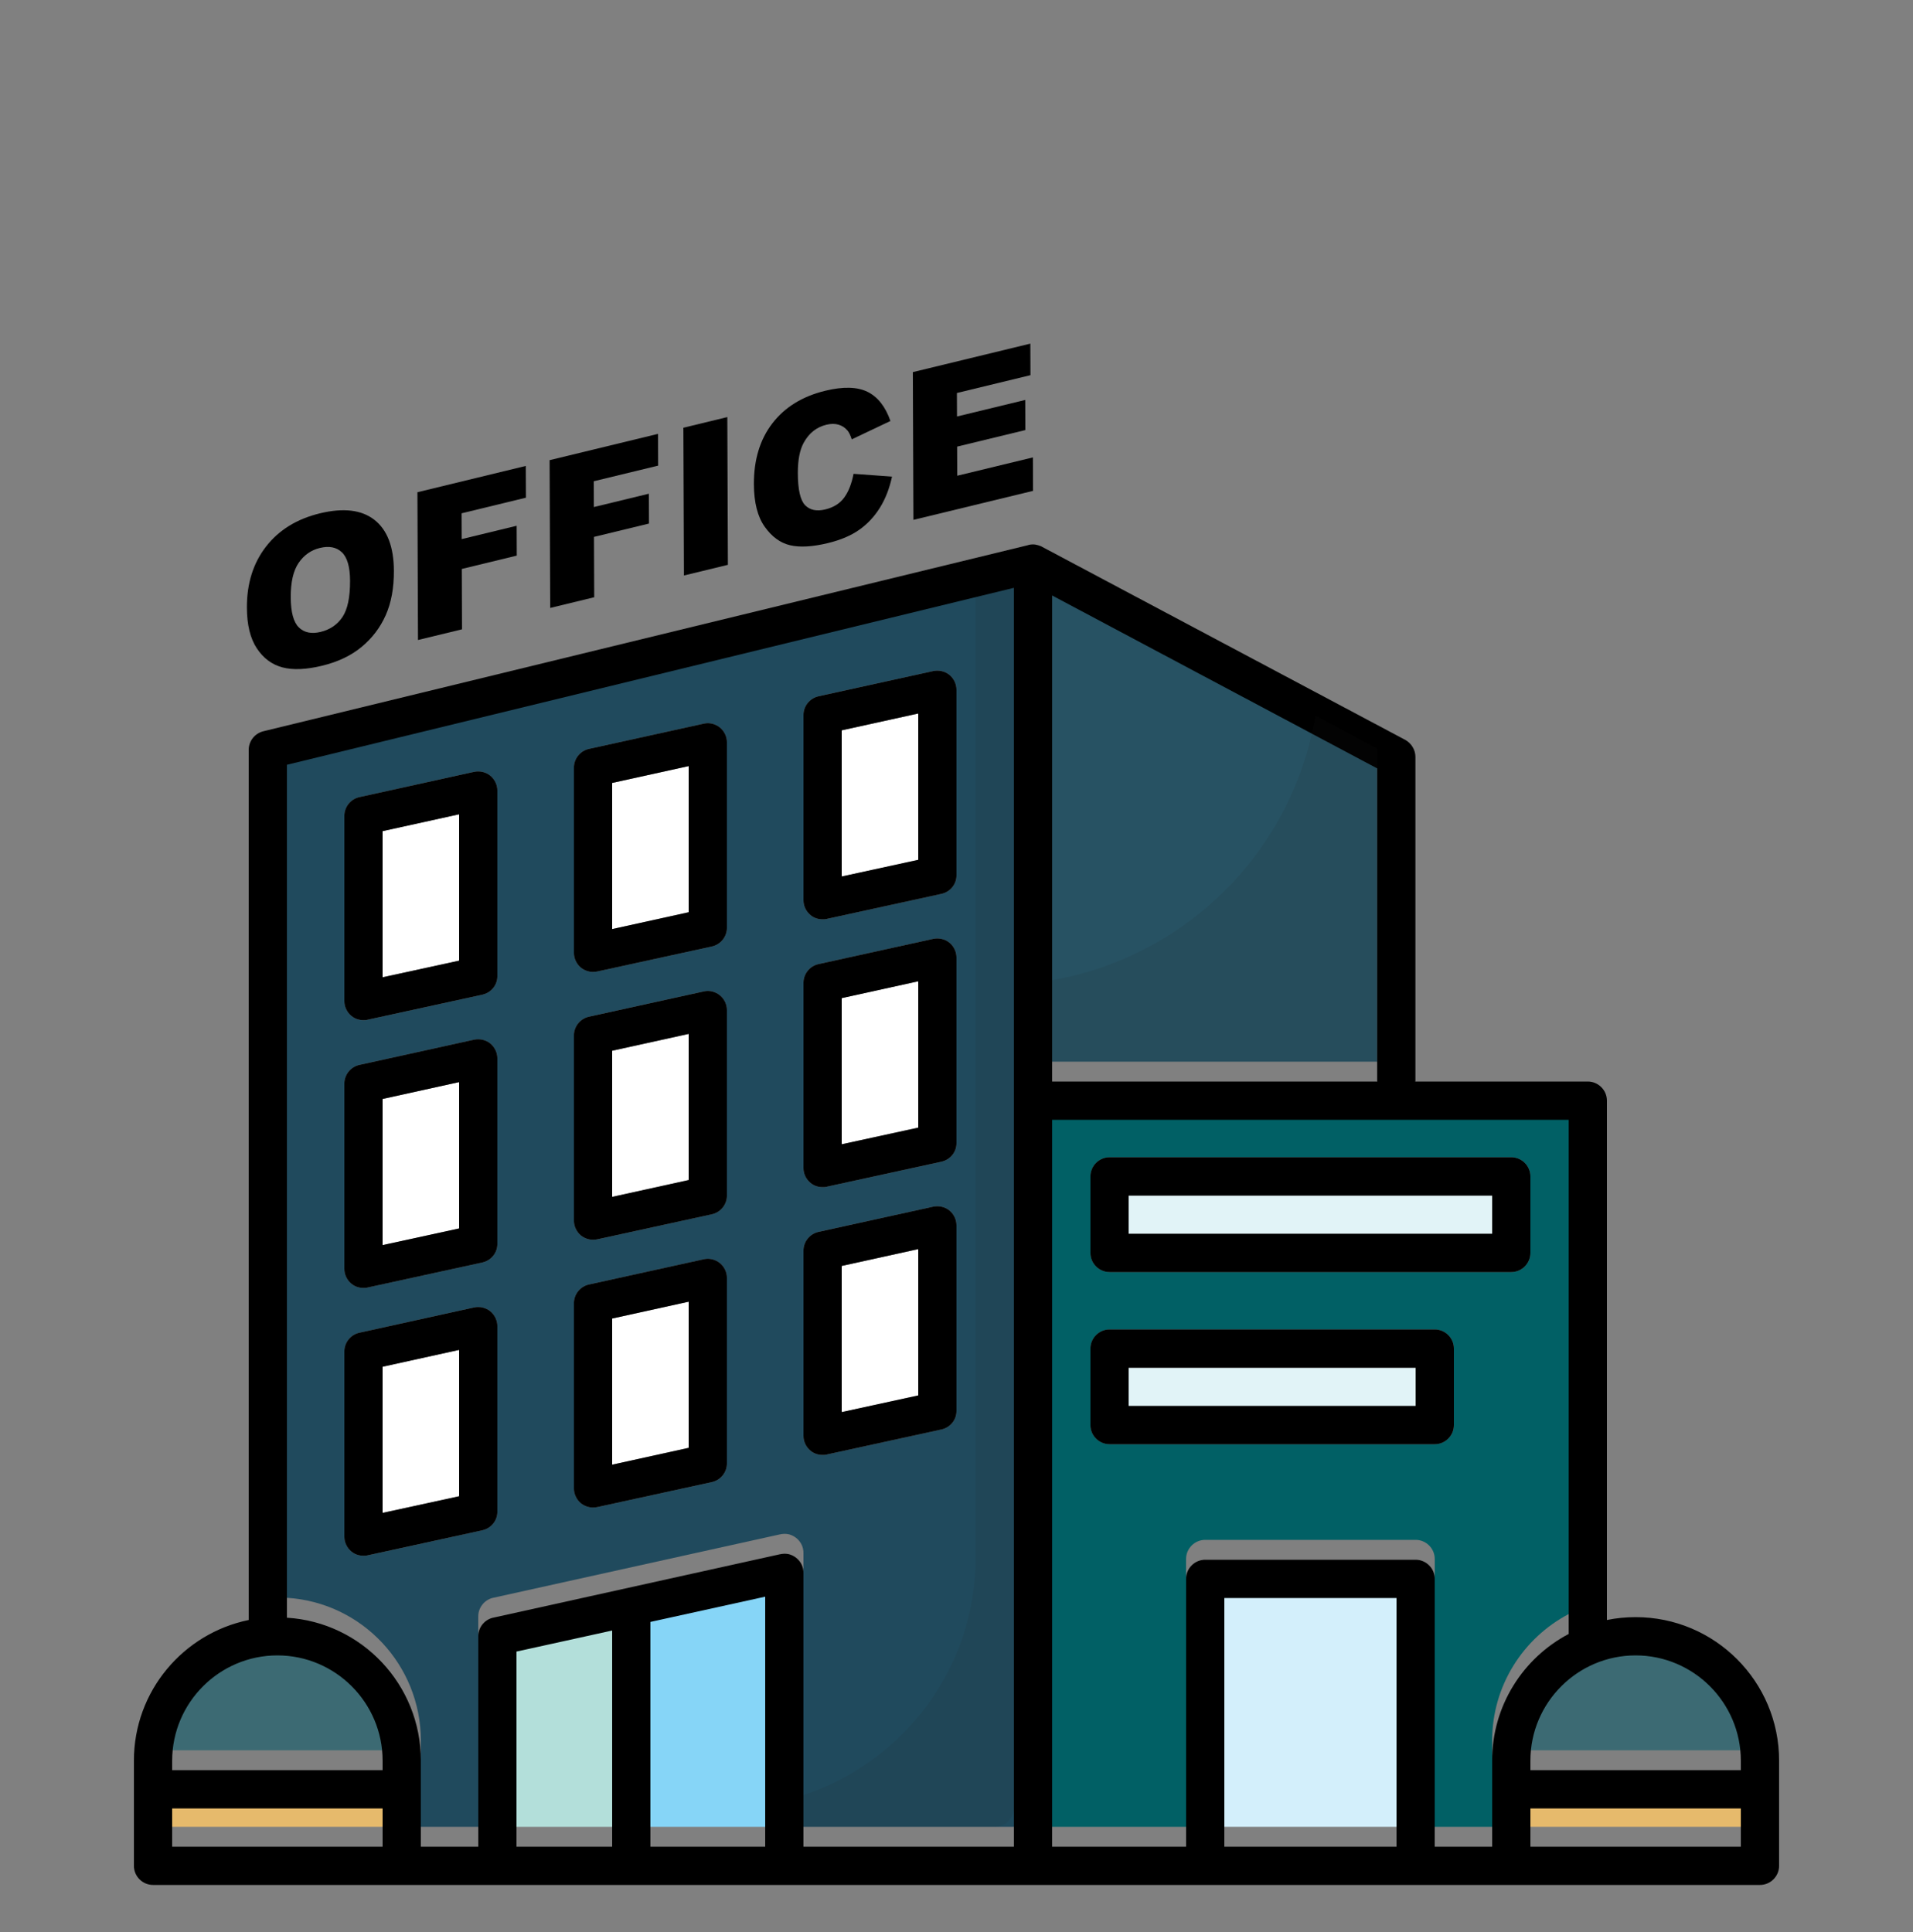 <svg width="100" height="101" viewBox="0 0 100 101" fill="none" xmlns="http://www.w3.org/2000/svg">
<rect x="0" y="0" width="100" height="101" fill="#808080" stroke="none"/>
<path d="M72 55.5H55V30.09L68.76 37.41L71.99 39.13V55.43C71.99 55.45 71.99 55.48 72 55.5Z" fill="#275263"/>
<path d="M51 30.18L15 38.94V83.53C18.91 83.77 22 87.03 22 91V95.5H25V84.5C25 84.01 25.36 83.6 25.82 83.52L40.74 80.22C40.91 80.18 41.08 80.17 41.24 80.21C41.69 80.33 42.01 80.73 42 81.2V95.5H53V29.69L51 30.18ZM26 79.03C26 79.5 25.67 79.9 25.21 80L19.21 81.31C19.14 81.33 19.07 81.33 19 81.33C18.77 81.33 18.55 81.26 18.37 81.11C18.14 80.92 18 80.64 18 80.33V70.65C18 70.18 18.33 69.77 18.79 69.67L24.79 68.35C25.08 68.29 25.39 68.36 25.63 68.55C25.86 68.74 26 69.03 26 69.33V79.03ZM26 65.03C26 65.5 25.67 65.9 25.21 66L19.21 67.31C19.14 67.33 19.07 67.33 19 67.33C18.77 67.33 18.55 67.26 18.37 67.11C18.14 66.92 18 66.64 18 66.33V56.65C18 56.18 18.33 55.77 18.79 55.67L24.79 54.35C25.08 54.29 25.39 54.36 25.63 54.55C25.86 54.74 26 55.03 26 55.33V65.03ZM26 51.03C26 51.5 25.67 51.9 25.21 52L19.21 53.31C19.14 53.33 19.07 53.33 19 53.33C18.77 53.33 18.55 53.26 18.37 53.11C18.14 52.92 18 52.64 18 52.33V42.65C18 42.18 18.33 41.77 18.79 41.67L24.79 40.35C25.08 40.29 25.39 40.36 25.63 40.55C25.86 40.74 26 41.03 26 41.33V51.03ZM38 76.5C38 76.97 37.67 77.38 37.21 77.48L31.21 78.79C31.14 78.8 31.07 78.81 31 78.81C30.77 78.81 30.55 78.73 30.37 78.59C30.14 78.4 30 78.11 30 77.81V68.13C30 67.66 30.33 67.25 30.79 67.15L36.79 65.83C37.08 65.76 37.39 65.84 37.63 66.03C37.86 66.22 38 66.5 38 66.81V76.5ZM38 62.5C38 62.97 37.67 63.38 37.21 63.48L31.21 64.79C31.14 64.8 31.07 64.81 31 64.81C30.77 64.81 30.55 64.73 30.37 64.59C30.14 64.4 30 64.11 30 63.81V54.13C30 53.66 30.33 53.25 30.79 53.15L36.79 51.83C37.08 51.76 37.39 51.84 37.63 52.03C37.86 52.22 38 52.5 38 52.81V62.5ZM38 48.5C38 48.97 37.67 49.38 37.21 49.48L31.21 50.79C31.14 50.8 31.07 50.81 31 50.81C30.77 50.81 30.55 50.73 30.37 50.59C30.14 50.4 30 50.11 30 49.81V40.13C30 39.66 30.33 39.25 30.79 39.15L36.79 37.83C37.08 37.76 37.39 37.84 37.63 38.03C37.86 38.22 38 38.5 38 38.81V48.5ZM42 37.38C42 36.91 42.33 36.5 42.79 36.4L48.79 35.08C49.08 35.02 49.39 35.09 49.63 35.28C49.86 35.47 50 35.76 50 36.06V45.76C50 46.23 49.67 46.63 49.21 46.73L43.21 48.04C43.14 48.06 43.07 48.06 43 48.06C42.77 48.06 42.55 47.99 42.37 47.84C42.14 47.65 42 47.37 42 47.06V37.38ZM42 51.38C42 50.91 42.33 50.5 42.79 50.4L48.79 49.08C49.08 49.02 49.39 49.09 49.63 49.28C49.86 49.47 50 49.76 50 50.06V59.76C50 60.23 49.67 60.63 49.21 60.73L43.21 62.04C43.14 62.06 43.07 62.06 43 62.06C42.77 62.06 42.55 61.99 42.37 61.84C42.14 61.65 42 61.37 42 61.06V51.38ZM42 65.38C42 64.91 42.33 64.5 42.79 64.4L48.79 63.08C49.08 63.02 49.39 63.09 49.63 63.28C49.86 63.47 50 63.76 50 64.06V73.76C50 74.23 49.67 74.63 49.21 74.73L43.21 76.04C43.14 76.06 43.07 76.06 43 76.06C42.77 76.06 42.55 75.99 42.37 75.84C42.14 75.65 42 75.37 42 75.06V65.38Z" fill="#204A5D"/>
<path d="M12.906 31.765C12.901 30.504 13.234 29.44 13.906 28.574C14.578 27.708 15.516 27.129 16.72 26.837C17.954 26.538 18.907 26.652 19.577 27.18C20.247 27.708 20.585 28.594 20.59 29.838C20.594 30.741 20.451 31.516 20.161 32.165C19.872 32.814 19.452 33.365 18.902 33.82C18.352 34.275 17.665 34.602 16.842 34.802C16.006 35.005 15.313 35.034 14.764 34.889C14.215 34.744 13.769 34.413 13.426 33.895C13.083 33.378 12.909 32.667 12.906 31.765ZM15.198 31.219C15.201 31.999 15.342 32.525 15.622 32.799C15.902 33.073 16.281 33.151 16.76 33.035C17.252 32.916 17.633 32.656 17.901 32.257C18.169 31.858 18.302 31.226 18.299 30.362C18.296 29.635 18.153 29.138 17.87 28.871C17.587 28.604 17.204 28.529 16.722 28.646C16.26 28.758 15.89 29.018 15.611 29.427C15.332 29.835 15.195 30.433 15.198 31.219Z" fill="black"/>
<path d="M21.82 25.732L27.486 24.358L27.493 26.018L24.129 26.834L24.134 28.183L27.008 27.486L27.014 29.046L24.14 29.743L24.152 32.899L21.85 33.457L21.82 25.732Z" fill="black"/>
<path d="M28.73 24.056L34.397 22.682L34.404 24.342L31.04 25.158L31.044 26.507L33.919 25.81L33.925 27.37L31.05 28.067L31.062 31.223L28.761 31.781L28.73 24.056Z" fill="black"/>
<path d="M35.723 22.361L38.02 21.804L38.05 29.528L35.753 30.085L35.723 22.361Z" fill="black"/>
<path d="M44.618 24.771L46.629 24.916C46.496 25.535 46.286 26.077 45.997 26.541C45.708 27.005 45.35 27.389 44.92 27.693C44.49 27.997 43.944 28.23 43.28 28.391C42.474 28.586 41.815 28.624 41.303 28.504C40.791 28.385 40.348 28.062 39.975 27.537C39.602 27.013 39.413 26.271 39.409 25.313C39.404 24.035 39.726 22.974 40.376 22.129C41.026 21.285 41.948 20.718 43.142 20.428C44.076 20.201 44.811 20.22 45.348 20.484C45.884 20.748 46.284 21.256 46.547 22.008L44.525 22.968C44.453 22.75 44.378 22.596 44.3 22.506C44.171 22.354 44.014 22.252 43.828 22.199C43.642 22.146 43.435 22.147 43.205 22.202C42.686 22.328 42.288 22.642 42.014 23.144C41.806 23.518 41.704 24.05 41.706 24.741C41.709 25.597 41.836 26.154 42.087 26.411C42.338 26.667 42.689 26.741 43.141 26.632C43.579 26.526 43.91 26.317 44.134 26.006C44.358 25.696 44.519 25.284 44.618 24.771Z" fill="black"/>
<path d="M47.718 19.453L53.86 17.964L53.866 19.613L50.021 20.545L50.026 21.773L53.593 20.908L53.599 22.483L50.032 23.348L50.038 24.871L53.994 23.912L54.001 25.661L47.748 27.177L47.718 19.453Z" fill="black"/>
<g opacity="0.1">
<path d="M53 29.69V94.5C53 95.05 52.55 95.5 52 95.5H42V93.84C47.21 92.13 51 87.21 51 81.45V30.18L53 29.69Z" fill="#221F1F"/>
</g>
<path d="M20 51.09L24 50.22V42.57L20 43.45V51.09Z" fill="white"/>
<path d="M24.79 40.35L18.79 41.67C18.33 41.77 18 42.18 18 42.65V52.33C18 52.64 18.14 52.92 18.37 53.11C18.55 53.26 18.77 53.33 19 53.33C19.07 53.33 19.14 53.33 19.21 53.31L25.21 52C25.67 51.9 26 51.5 26 51.03V41.33C26 41.03 25.86 40.74 25.63 40.55C25.39 40.36 25.08 40.29 24.79 40.35ZM24 50.22L20 51.09V43.45L24 42.57V50.22Z" fill="black"/>
<path d="M32 48.57L36 47.69V40.05L32 40.93V48.57Z" fill="white"/>
<path d="M36.79 37.83L30.79 39.15C30.33 39.25 30 39.66 30 40.13V49.81C30 50.11 30.14 50.4 30.37 50.59C30.55 50.73 30.77 50.81 31 50.81C31.07 50.81 31.14 50.8 31.21 50.79L37.21 49.48C37.67 49.38 38 48.97 38 48.5V38.81C38 38.5 37.86 38.22 37.63 38.03C37.39 37.84 37.08 37.76 36.79 37.83ZM36 47.69L32 48.57V40.93L36 40.05V47.69Z" fill="black"/>
<path d="M44 45.82L48 44.95V37.3L44 38.18V45.82Z" fill="white"/>
<path d="M49.63 35.28C49.39 35.09 49.08 35.02 48.79 35.08L42.79 36.4C42.33 36.5 42 36.91 42 37.38V47.06C42 47.37 42.14 47.65 42.37 47.84C42.55 47.99 42.77 48.06 43 48.06C43.07 48.06 43.14 48.06 43.21 48.04L49.21 46.73C49.67 46.63 50 46.23 50 45.76V36.06C50 35.76 49.86 35.47 49.63 35.28ZM48 44.95L44 45.82V38.18L48 37.3V44.95Z" fill="black"/>
<path d="M20 65.09L24 64.22V56.57L20 57.45V65.09Z" fill="white"/>
<path d="M24.79 54.35L18.79 55.67C18.33 55.77 18 56.18 18 56.65V66.33C18 66.64 18.14 66.92 18.37 67.11C18.55 67.26 18.77 67.33 19 67.33C19.07 67.33 19.14 67.33 19.21 67.31L25.21 66C25.67 65.9 26 65.5 26 65.03V55.33C26 55.03 25.86 54.74 25.63 54.55C25.39 54.36 25.08 54.29 24.79 54.35ZM24 64.22L20 65.09V57.45L24 56.57V64.22Z" fill="black"/>
<path d="M32 62.57L36 61.69V54.05L32 54.93V62.57Z" fill="white"/>
<path d="M36.79 51.83L30.79 53.15C30.33 53.25 30 53.66 30 54.13V63.81C30 64.11 30.14 64.4 30.37 64.59C30.55 64.73 30.77 64.81 31 64.81C31.07 64.81 31.14 64.8 31.21 64.79L37.21 63.48C37.67 63.38 38 62.97 38 62.5V52.81C38 52.5 37.86 52.22 37.63 52.03C37.39 51.84 37.08 51.76 36.79 51.83ZM36 61.69L32 62.57V54.93L36 54.05V61.69Z" fill="black"/>
<path d="M44 59.82L48 58.95V51.3L44 52.18V59.82Z" fill="white"/>
<path d="M48.79 49.08L42.79 50.4C42.33 50.5 42 50.91 42 51.38V61.06C42 61.37 42.14 61.65 42.37 61.84C42.55 61.99 42.77 62.06 43 62.06C43.07 62.06 43.14 62.06 43.21 62.04L49.21 60.73C49.67 60.63 50 60.23 50 59.76V50.06C50 49.76 49.86 49.47 49.63 49.28C49.39 49.09 49.08 49.02 48.79 49.08ZM48 58.95L44 59.82V52.18L48 51.3V58.95Z" fill="black"/>
<path d="M20 79.09L24 78.22V70.57L20 71.45V79.09Z" fill="white"/>
<path d="M24.79 68.35L18.79 69.67C18.33 69.77 18 70.18 18 70.65V80.33C18 80.64 18.14 80.92 18.37 81.11C18.55 81.26 18.77 81.33 19 81.33C19.07 81.33 19.14 81.33 19.21 81.31L25.21 80C25.67 79.9 26 79.5 26 79.03V69.33C26 69.03 25.86 68.74 25.63 68.55C25.39 68.36 25.08 68.29 24.79 68.35ZM24 78.22L20 79.09V71.45L24 70.57V78.22Z" fill="black"/>
<path d="M32 76.57L36 75.69V68.05L32 68.93V76.57Z" fill="white"/>
<path d="M36.79 65.83L30.79 67.15C30.33 67.25 30 67.66 30 68.13V77.81C30 78.11 30.14 78.4 30.37 78.59C30.55 78.73 30.77 78.81 31 78.81C31.07 78.81 31.14 78.8 31.21 78.79L37.21 77.48C37.67 77.38 38 76.97 38 76.5V66.81C38 66.5 37.86 66.22 37.63 66.03C37.39 65.84 37.08 65.76 36.79 65.83ZM36 75.69L32 76.57V68.93L36 68.05V75.69Z" fill="black"/>
<path d="M44 73.82L48 72.95V65.3L44 66.18V73.82Z" fill="white"/>
<path d="M48.79 63.08L42.79 64.4C42.33 64.5 42 64.91 42 65.38V75.06C42 75.37 42.14 75.65 42.37 75.84C42.55 75.99 42.77 76.06 43 76.06C43.07 76.06 43.14 76.06 43.21 76.04L49.21 74.73C49.67 74.63 50 74.23 50 73.76V64.06C50 63.76 49.86 63.47 49.63 63.28C49.39 63.09 49.08 63.02 48.79 63.08ZM48 72.95L44 73.82V66.18L48 65.3V72.95Z" fill="black"/>
<path d="M64 82.5H73V95.5H64V82.5Z" fill="#D3EFFB"/>
<path d="M20 91V91.5H9V91C9 87.97 11.47 85.5 14.5 85.5C17.53 85.5 20 87.97 20 91Z" fill="#3C6A73"/>
<path d="M9 93.5H20V95.5H9V93.5Z" fill="#E6BA6C"/>
<path d="M91 91V91.5H80V91C80 87.97 82.47 85.5 85.5 85.5C88.53 85.5 91 87.97 91 91Z" fill="#3C6A73"/>
<path d="M80 93.5H91V95.5H80V93.5Z" fill="#E6BA6C"/>
<path d="M32 84.2V95.5H27V85.3L32 84.2Z" fill="#B3DFDA"/>
<path d="M40 82.43V95.5H34V83.75L40 82.43Z" fill="#86D5F7"/>
<path d="M55 57.5V95.5H62V81.5C62 80.95 62.45 80.5 63 80.5H74C74.55 80.5 75 80.95 75 81.5V95.5H78V91C78 88.13 79.62 85.63 82 84.38V57.5H55ZM76 74.5C76 75.05 75.55 75.5 75 75.5H58C57.45 75.5 57 75.05 57 74.5V70.5C57 69.95 57.45 69.5 58 69.5H75C75.55 69.5 76 69.95 76 70.5V74.5ZM80 65.5C80 66.05 79.55 66.5 79 66.5H58C57.45 66.5 57 66.05 57 65.5V61.5C57 60.95 57.45 60.5 58 60.5H79C79.55 60.5 80 60.95 80 61.5V65.5Z" fill="#016065"/>
<path d="M59 62.5H78V64.5H59V62.5Z" fill="#E1F3F7"/>
<path d="M59 71.5H74V73.5H59V71.5Z" fill="#E1F3F7"/>
<path d="M58 66.5H79C79.55 66.5 80 66.05 80 65.5V61.5C80 60.95 79.55 60.5 79 60.5H58C57.45 60.5 57 60.95 57 61.5V65.5C57 66.05 57.45 66.5 58 66.5ZM59 62.5H78V64.5H59V62.5Z" fill="black"/>
<path d="M58 75.5H75C75.55 75.5 76 75.05 76 74.5V70.5C76 69.95 75.55 69.5 75 69.5H58C57.45 69.5 57 69.95 57 70.5V74.5C57 75.05 57.45 75.5 58 75.5ZM59 71.5H74V73.5H59V71.5Z" fill="black"/>
<path d="M85.5 84.54C84.99 84.54 84.48 84.59 84 84.69V57.54C84 56.99 83.55 56.54 83 56.54H73.98C73.99 56.52 73.99 56.49 73.99 56.47V39.57C73.99 39.2 73.78 38.86 73.46 38.68L54.48 28.59C54.44 28.56 54.39 28.54 54.34 28.53C54.3 28.51 54.26 28.5 54.21 28.49C54.14 28.47 54.08 28.46 54.01 28.46C54 28.46 54 28.46 53.99 28.46C53.91 28.46 53.84 28.47 53.76 28.49L53.74 28.5L13.76 38.23C13.32 38.34 13 38.74 13 39.2V84.54V84.69C9.58 85.39 7 88.41 7 92.04V93.54V97.54C7 98.09 7.45 98.54 8 98.54H20H21H54H63H74H79H79.62H92C92.55 98.54 93 98.09 93 97.54V93.54V92.04C93 87.9 89.64 84.54 85.5 84.54ZM85.5 86.54C88.53 86.54 91 89.01 91 92.04V92.54H80V92.04C80 89.01 82.47 86.54 85.5 86.54ZM82 58.54V85.42C79.62 86.67 78 89.17 78 92.04V93.54V96.54H75V82.54C75 81.99 74.55 81.54 74 81.54H63C62.45 81.54 62 81.99 62 82.54V96.54H55V58.54H82ZM72 56.54H55V31.13L71.99 40.17V56.47C71.99 56.49 71.99 56.52 72 56.54ZM15 39.98L53 30.73V96.54H42V82.24C42.01 81.77 41.69 81.37 41.24 81.25C41.08 81.21 40.91 81.22 40.74 81.26L25.82 84.56C25.36 84.64 25 85.05 25 85.54V96.54H22V93.54V92.04C22 88.07 18.91 84.81 15 84.57V39.98ZM32 96.54H27V86.34L32 85.24V96.54ZM34 84.79L40 83.47V96.54H34V84.79ZM9 92.04C9 89.01 11.47 86.54 14.5 86.54C17.53 86.54 20 89.01 20 92.04V92.54H9V92.04ZM9 96.54V94.54H20V96.54H9ZM64 96.54V83.54H73V96.54H64ZM91 96.54H80V94.54H91V96.54Z" fill="black"/>
<path opacity="0.1" d="M72 55.5H55V51.24C62.04 50.01 67.58 44.46 68.76 37.41L71.99 39.13V55.43C71.99 55.45 71.99 55.48 72 55.5Z" fill="#221F1F"/>
</svg>
